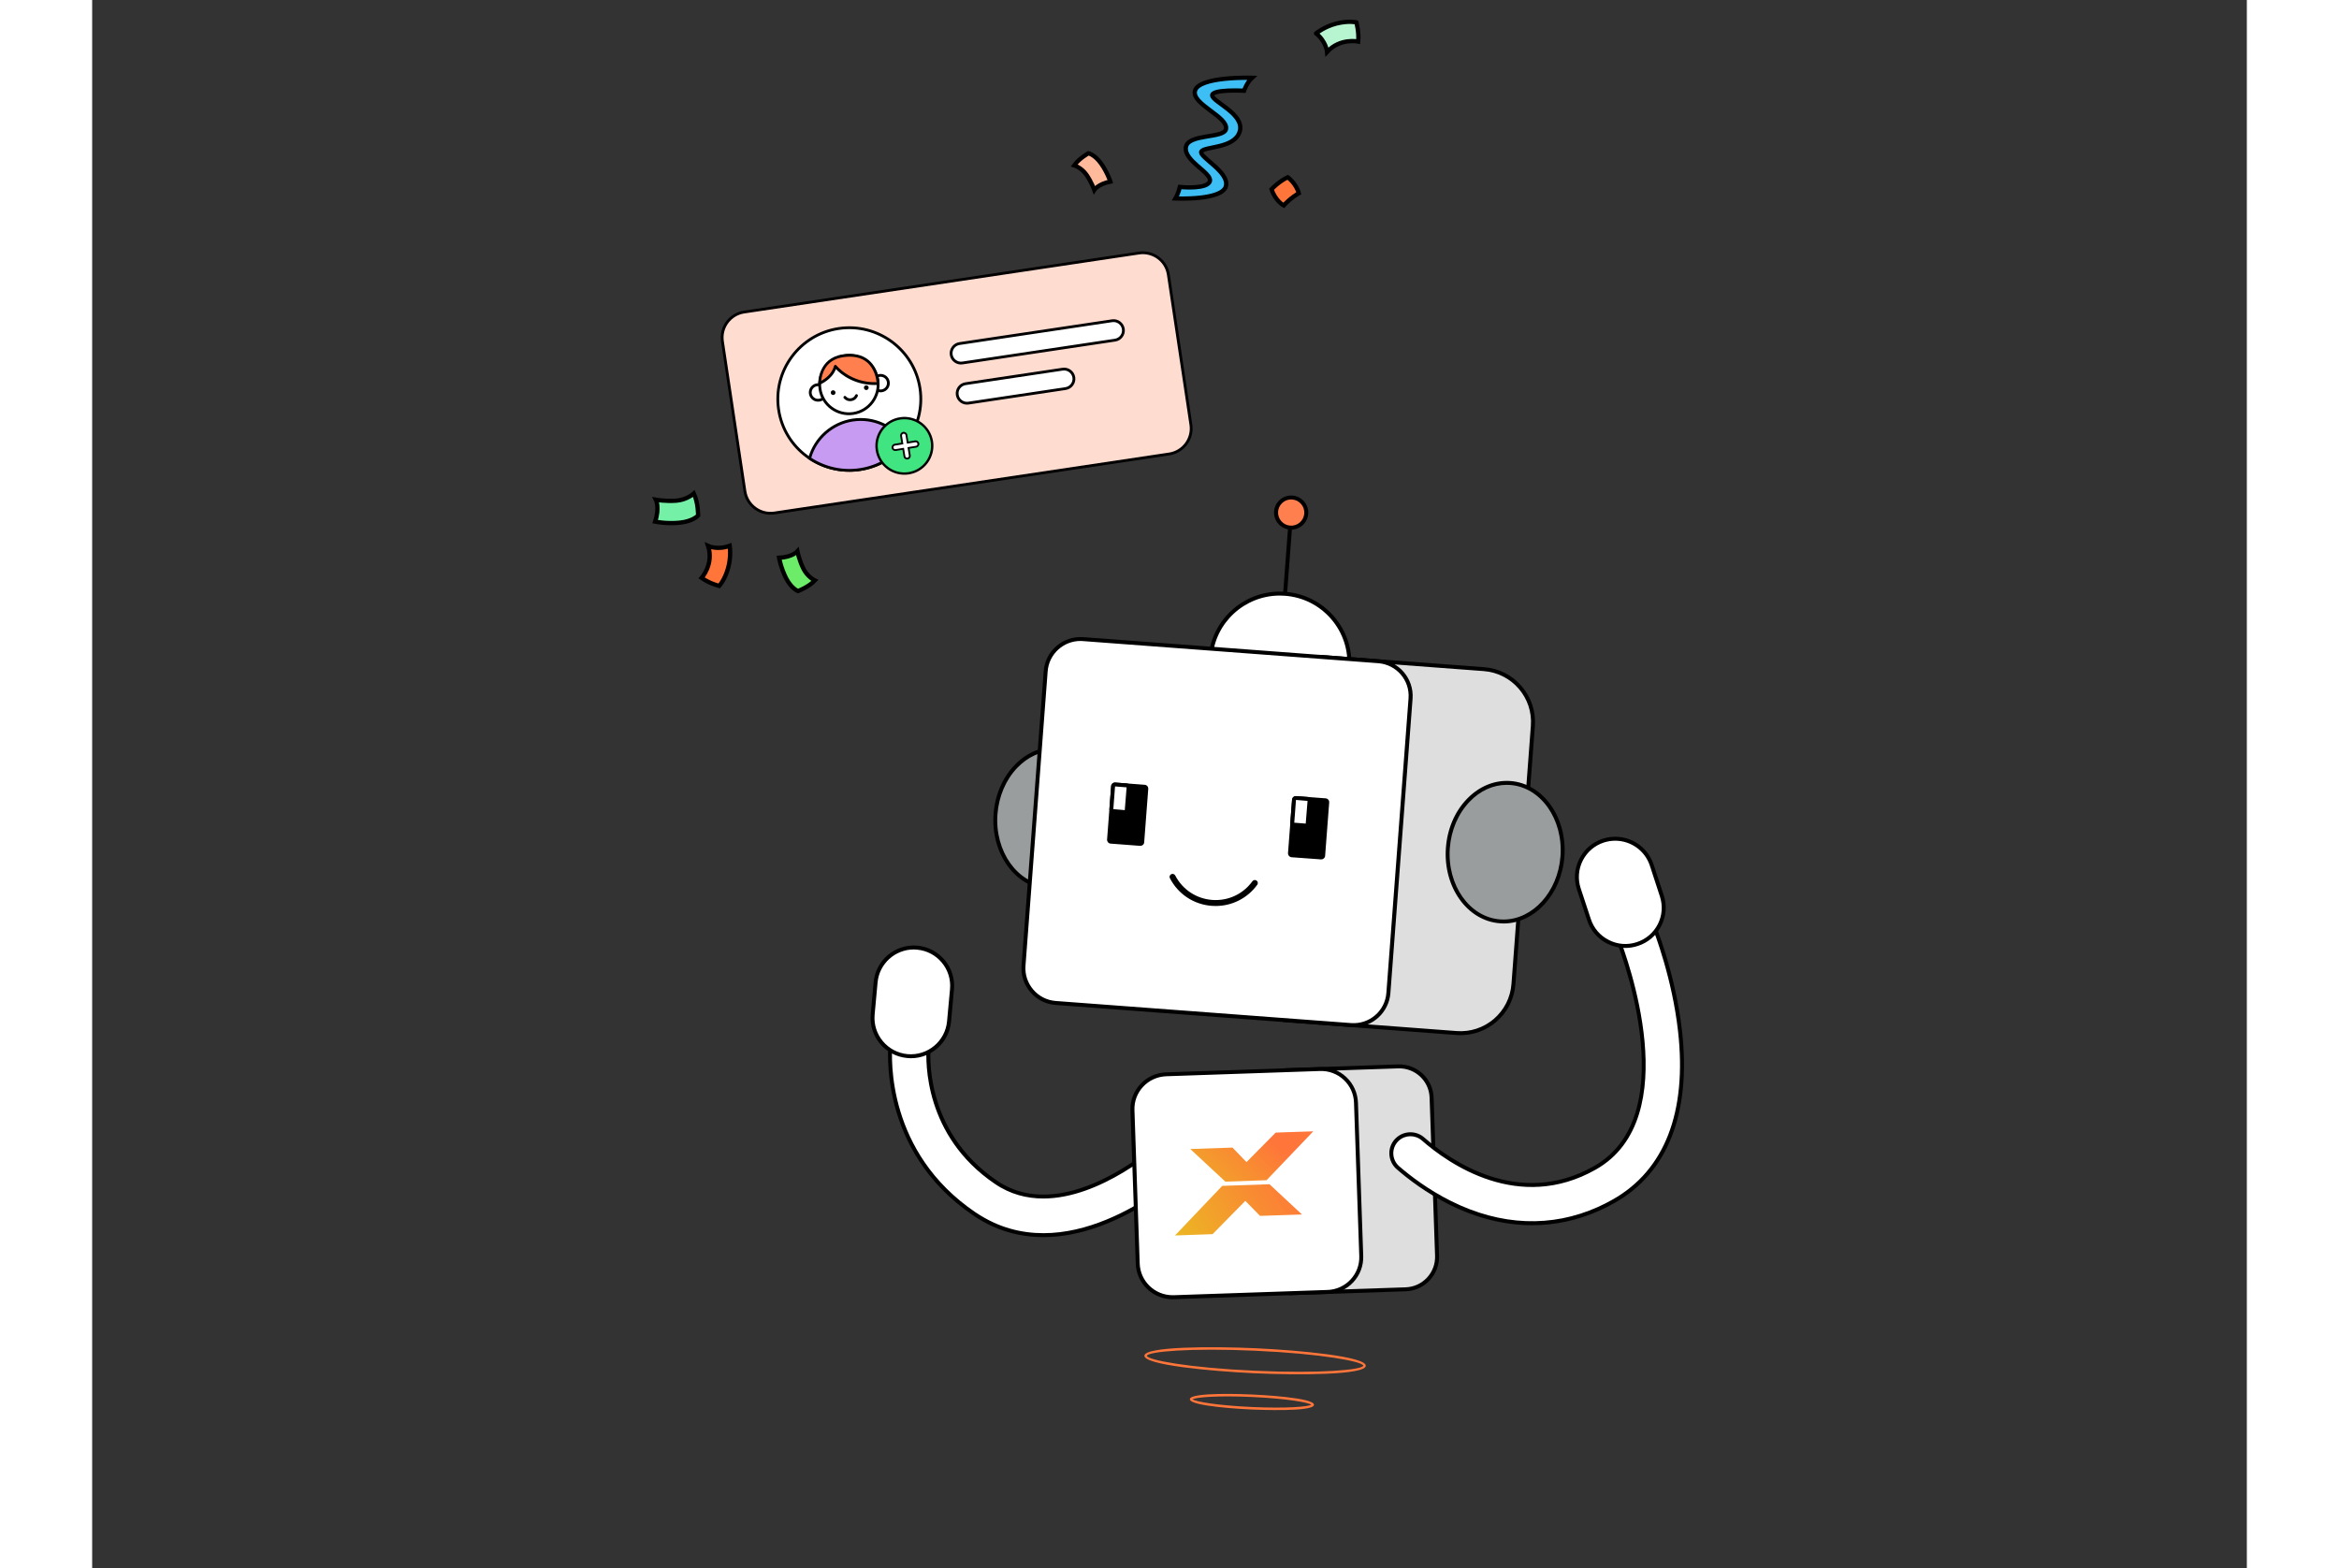<svg xmlns="http://www.w3.org/2000/svg" xmlns:xlink="http://www.w3.org/1999/xlink" width="170" zoomAndPan="magnify" viewBox="0 0 127.92 93.12" height="114" preserveAspectRatio="xMidYMid meet" version="1.2"><rect x="0" y="0" width="127.92" height="93.12" fill="#333333" stroke="none"/><defs><clipPath id="f1eca623c9"><path d="M 65 67 L 73 67 L 73 71 L 65 71 Z M 65 67 "/></clipPath><clipPath id="60010edd61"><path d="M 69.723 70.07 L 72.496 67.168 L 70.266 67.242 L 68.531 68.996 L 67.699 68.133 L 65.195 68.219 L 67.277 70.156 Z M 69.723 70.07 "/></clipPath><linearGradient x1="74.315" gradientTransform="matrix(0.51,0,0,0.508,32.863,0.286)" y1="128.372" x2="64.782" gradientUnits="userSpaceOnUse" y2="138.679" id="c39eeafc93"><stop style="stop-color:#ff753a;stop-opacity:1;" offset="0"/><stop style="stop-color:#ff753a;stop-opacity:1;" offset="0.25"/><stop style="stop-color:#ff753a;stop-opacity:1;" offset="0.281"/><stop style="stop-color:#ff753a;stop-opacity:1;" offset="0.289"/><stop style="stop-color:#ff763a;stop-opacity:1;" offset="0.297"/><stop style="stop-color:#ff7639;stop-opacity:1;" offset="0.305"/><stop style="stop-color:#fe7739;stop-opacity:1;" offset="0.307"/><stop style="stop-color:#fe7739;stop-opacity:1;" offset="0.312"/><stop style="stop-color:#fe7839;stop-opacity:1;" offset="0.32"/><stop style="stop-color:#fe7839;stop-opacity:1;" offset="0.328"/><stop style="stop-color:#fe7939;stop-opacity:1;" offset="0.336"/><stop style="stop-color:#fe7938;stop-opacity:1;" offset="0.344"/><stop style="stop-color:#fe7a38;stop-opacity:1;" offset="0.352"/><stop style="stop-color:#fd7b38;stop-opacity:1;" offset="0.359"/><stop style="stop-color:#fd7b38;stop-opacity:1;" offset="0.367"/><stop style="stop-color:#fd7c38;stop-opacity:1;" offset="0.375"/><stop style="stop-color:#fd7c37;stop-opacity:1;" offset="0.383"/><stop style="stop-color:#fd7d37;stop-opacity:1;" offset="0.391"/><stop style="stop-color:#fc7e37;stop-opacity:1;" offset="0.398"/><stop style="stop-color:#fc7e37;stop-opacity:1;" offset="0.406"/><stop style="stop-color:#fc7f36;stop-opacity:1;" offset="0.414"/><stop style="stop-color:#fc7f36;stop-opacity:1;" offset="0.422"/><stop style="stop-color:#fc8036;stop-opacity:1;" offset="0.43"/><stop style="stop-color:#fc8136;stop-opacity:1;" offset="0.438"/><stop style="stop-color:#fb8136;stop-opacity:1;" offset="0.445"/><stop style="stop-color:#fb8235;stop-opacity:1;" offset="0.453"/><stop style="stop-color:#fb8235;stop-opacity:1;" offset="0.461"/><stop style="stop-color:#fb8335;stop-opacity:1;" offset="0.469"/><stop style="stop-color:#fb8435;stop-opacity:1;" offset="0.477"/><stop style="stop-color:#fb8435;stop-opacity:1;" offset="0.484"/><stop style="stop-color:#fa8534;stop-opacity:1;" offset="0.492"/><stop style="stop-color:#fa8534;stop-opacity:1;" offset="0.5"/><stop style="stop-color:#fa8634;stop-opacity:1;" offset="0.508"/><stop style="stop-color:#fa8734;stop-opacity:1;" offset="0.516"/><stop style="stop-color:#fa8734;stop-opacity:1;" offset="0.523"/><stop style="stop-color:#f98833;stop-opacity:1;" offset="0.531"/><stop style="stop-color:#f98833;stop-opacity:1;" offset="0.539"/><stop style="stop-color:#f98933;stop-opacity:1;" offset="0.547"/><stop style="stop-color:#f98a33;stop-opacity:1;" offset="0.555"/><stop style="stop-color:#f98a32;stop-opacity:1;" offset="0.562"/><stop style="stop-color:#f98b32;stop-opacity:1;" offset="0.57"/><stop style="stop-color:#f88b32;stop-opacity:1;" offset="0.578"/><stop style="stop-color:#f88c32;stop-opacity:1;" offset="0.586"/><stop style="stop-color:#f88d32;stop-opacity:1;" offset="0.594"/><stop style="stop-color:#f88d31;stop-opacity:1;" offset="0.602"/><stop style="stop-color:#f88e31;stop-opacity:1;" offset="0.609"/><stop style="stop-color:#f88e31;stop-opacity:1;" offset="0.617"/><stop style="stop-color:#f78f31;stop-opacity:1;" offset="0.625"/><stop style="stop-color:#f79031;stop-opacity:1;" offset="0.633"/><stop style="stop-color:#f79030;stop-opacity:1;" offset="0.641"/><stop style="stop-color:#f79130;stop-opacity:1;" offset="0.648"/><stop style="stop-color:#f79130;stop-opacity:1;" offset="0.656"/><stop style="stop-color:#f69230;stop-opacity:1;" offset="0.664"/><stop style="stop-color:#f6922f;stop-opacity:1;" offset="0.672"/><stop style="stop-color:#f6932f;stop-opacity:1;" offset="0.68"/><stop style="stop-color:#f6942f;stop-opacity:1;" offset="0.688"/><stop style="stop-color:#f6942f;stop-opacity:1;" offset="0.693"/><stop style="stop-color:#f6952f;stop-opacity:1;" offset="0.695"/><stop style="stop-color:#f6952f;stop-opacity:1;" offset="0.703"/><stop style="stop-color:#f5952e;stop-opacity:1;" offset="0.711"/><stop style="stop-color:#f5962e;stop-opacity:1;" offset="0.719"/><stop style="stop-color:#f5972e;stop-opacity:1;" offset="0.727"/><stop style="stop-color:#f5972e;stop-opacity:1;" offset="0.734"/><stop style="stop-color:#f5982e;stop-opacity:1;" offset="0.742"/><stop style="stop-color:#f5982d;stop-opacity:1;" offset="0.75"/><stop style="stop-color:#f4992d;stop-opacity:1;" offset="0.758"/><stop style="stop-color:#f49a2d;stop-opacity:1;" offset="0.766"/><stop style="stop-color:#f49a2d;stop-opacity:1;" offset="0.773"/><stop style="stop-color:#f49b2d;stop-opacity:1;" offset="0.781"/><stop style="stop-color:#f49b2c;stop-opacity:1;" offset="0.789"/><stop style="stop-color:#f39c2c;stop-opacity:1;" offset="0.797"/><stop style="stop-color:#f39d2c;stop-opacity:1;" offset="0.805"/><stop style="stop-color:#f39d2c;stop-opacity:1;" offset="0.812"/><stop style="stop-color:#f39e2b;stop-opacity:1;" offset="0.82"/><stop style="stop-color:#f39e2b;stop-opacity:1;" offset="0.828"/><stop style="stop-color:#f39f2b;stop-opacity:1;" offset="0.836"/><stop style="stop-color:#f2a02b;stop-opacity:1;" offset="0.844"/><stop style="stop-color:#f2a02b;stop-opacity:1;" offset="0.852"/><stop style="stop-color:#f2a12a;stop-opacity:1;" offset="0.859"/><stop style="stop-color:#f2a12a;stop-opacity:1;" offset="0.867"/><stop style="stop-color:#f2a22a;stop-opacity:1;" offset="0.875"/><stop style="stop-color:#f2a32a;stop-opacity:1;" offset="0.883"/><stop style="stop-color:#f1a32a;stop-opacity:1;" offset="0.891"/><stop style="stop-color:#f1a429;stop-opacity:1;" offset="0.898"/><stop style="stop-color:#f1a429;stop-opacity:1;" offset="0.906"/><stop style="stop-color:#f1a529;stop-opacity:1;" offset="0.914"/><stop style="stop-color:#f1a629;stop-opacity:1;" offset="0.922"/><stop style="stop-color:#f0a629;stop-opacity:1;" offset="0.93"/><stop style="stop-color:#f0a728;stop-opacity:1;" offset="0.938"/><stop style="stop-color:#f0a728;stop-opacity:1;" offset="0.945"/><stop style="stop-color:#f0a828;stop-opacity:1;" offset="0.953"/><stop style="stop-color:#f0a928;stop-opacity:1;" offset="0.961"/><stop style="stop-color:#f0a927;stop-opacity:1;" offset="0.969"/><stop style="stop-color:#efaa27;stop-opacity:1;" offset="0.977"/><stop style="stop-color:#efaa27;stop-opacity:1;" offset="0.984"/><stop style="stop-color:#efab27;stop-opacity:1;" offset="0.992"/><stop style="stop-color:#efac27;stop-opacity:1;" offset="1"/></linearGradient><clipPath id="f5508a5af7"><path d="M 64 70 L 72 70 L 72 74 L 64 74 Z M 64 70 "/></clipPath><clipPath id="320e16dd85"><path d="M 67.09 70.406 L 64.285 73.352 L 66.516 73.273 L 68.461 71.297 L 69.336 72.188 L 71.824 72.105 L 69.895 70.309 Z M 67.09 70.406 "/></clipPath><linearGradient x1="75.87" gradientTransform="matrix(0.51,0,0,0.508,32.863,0.286)" y1="136.843" x2="62.637" gradientUnits="userSpaceOnUse" y2="145.267" id="b55ac1461e"><stop style="stop-color:#ff753a;stop-opacity:1;" offset="0"/><stop style="stop-color:#ff753a;stop-opacity:1;" offset="0.016"/><stop style="stop-color:#ff763a;stop-opacity:1;" offset="0.023"/><stop style="stop-color:#ff7639;stop-opacity:1;" offset="0.031"/><stop style="stop-color:#ff7739;stop-opacity:1;" offset="0.039"/><stop style="stop-color:#fe7739;stop-opacity:1;" offset="0.047"/><stop style="stop-color:#fe7839;stop-opacity:1;" offset="0.055"/><stop style="stop-color:#fe7839;stop-opacity:1;" offset="0.062"/><stop style="stop-color:#fe7939;stop-opacity:1;" offset="0.07"/><stop style="stop-color:#fe7938;stop-opacity:1;" offset="0.078"/><stop style="stop-color:#fe7a38;stop-opacity:1;" offset="0.086"/><stop style="stop-color:#fd7a38;stop-opacity:1;" offset="0.094"/><stop style="stop-color:#fd7b38;stop-opacity:1;" offset="0.102"/><stop style="stop-color:#fd7b38;stop-opacity:1;" offset="0.109"/><stop style="stop-color:#fd7c37;stop-opacity:1;" offset="0.117"/><stop style="stop-color:#fd7c37;stop-opacity:1;" offset="0.125"/><stop style="stop-color:#fd7d37;stop-opacity:1;" offset="0.133"/><stop style="stop-color:#fd7d37;stop-opacity:1;" offset="0.141"/><stop style="stop-color:#fc7e37;stop-opacity:1;" offset="0.148"/><stop style="stop-color:#fc7e37;stop-opacity:1;" offset="0.156"/><stop style="stop-color:#fc7f36;stop-opacity:1;" offset="0.164"/><stop style="stop-color:#fc8036;stop-opacity:1;" offset="0.172"/><stop style="stop-color:#fc8036;stop-opacity:1;" offset="0.18"/><stop style="stop-color:#fc8136;stop-opacity:1;" offset="0.188"/><stop style="stop-color:#fb8136;stop-opacity:1;" offset="0.195"/><stop style="stop-color:#fb8235;stop-opacity:1;" offset="0.203"/><stop style="stop-color:#fb8235;stop-opacity:1;" offset="0.205"/><stop style="stop-color:#fb8235;stop-opacity:1;" offset="0.211"/><stop style="stop-color:#fb8335;stop-opacity:1;" offset="0.219"/><stop style="stop-color:#fb8335;stop-opacity:1;" offset="0.227"/><stop style="stop-color:#fb8435;stop-opacity:1;" offset="0.234"/><stop style="stop-color:#fb8435;stop-opacity:1;" offset="0.242"/><stop style="stop-color:#fa8534;stop-opacity:1;" offset="0.25"/><stop style="stop-color:#fa8534;stop-opacity:1;" offset="0.258"/><stop style="stop-color:#fa8634;stop-opacity:1;" offset="0.266"/><stop style="stop-color:#fa8634;stop-opacity:1;" offset="0.273"/><stop style="stop-color:#fa8734;stop-opacity:1;" offset="0.281"/><stop style="stop-color:#fa8733;stop-opacity:1;" offset="0.289"/><stop style="stop-color:#f98833;stop-opacity:1;" offset="0.297"/><stop style="stop-color:#f98833;stop-opacity:1;" offset="0.305"/><stop style="stop-color:#f98933;stop-opacity:1;" offset="0.312"/><stop style="stop-color:#f98933;stop-opacity:1;" offset="0.32"/><stop style="stop-color:#f98a33;stop-opacity:1;" offset="0.328"/><stop style="stop-color:#f98a32;stop-opacity:1;" offset="0.336"/><stop style="stop-color:#f98b32;stop-opacity:1;" offset="0.344"/><stop style="stop-color:#f88b32;stop-opacity:1;" offset="0.352"/><stop style="stop-color:#f88c32;stop-opacity:1;" offset="0.359"/><stop style="stop-color:#f88c32;stop-opacity:1;" offset="0.367"/><stop style="stop-color:#f88d31;stop-opacity:1;" offset="0.375"/><stop style="stop-color:#f88e31;stop-opacity:1;" offset="0.383"/><stop style="stop-color:#f88e31;stop-opacity:1;" offset="0.391"/><stop style="stop-color:#f78f31;stop-opacity:1;" offset="0.398"/><stop style="stop-color:#f78f31;stop-opacity:1;" offset="0.406"/><stop style="stop-color:#f79031;stop-opacity:1;" offset="0.414"/><stop style="stop-color:#f79030;stop-opacity:1;" offset="0.422"/><stop style="stop-color:#f79130;stop-opacity:1;" offset="0.43"/><stop style="stop-color:#f79130;stop-opacity:1;" offset="0.438"/><stop style="stop-color:#f79230;stop-opacity:1;" offset="0.445"/><stop style="stop-color:#f69230;stop-opacity:1;" offset="0.453"/><stop style="stop-color:#f6932f;stop-opacity:1;" offset="0.461"/><stop style="stop-color:#f6932f;stop-opacity:1;" offset="0.469"/><stop style="stop-color:#f6942f;stop-opacity:1;" offset="0.477"/><stop style="stop-color:#f6942f;stop-opacity:1;" offset="0.484"/><stop style="stop-color:#f6952f;stop-opacity:1;" offset="0.492"/><stop style="stop-color:#f5952f;stop-opacity:1;" offset="0.5"/><stop style="stop-color:#f5962e;stop-opacity:1;" offset="0.508"/><stop style="stop-color:#f5962e;stop-opacity:1;" offset="0.516"/><stop style="stop-color:#f5972e;stop-opacity:1;" offset="0.523"/><stop style="stop-color:#f5972e;stop-opacity:1;" offset="0.531"/><stop style="stop-color:#f5982e;stop-opacity:1;" offset="0.539"/><stop style="stop-color:#f5982d;stop-opacity:1;" offset="0.547"/><stop style="stop-color:#f4992d;stop-opacity:1;" offset="0.555"/><stop style="stop-color:#f4992d;stop-opacity:1;" offset="0.562"/><stop style="stop-color:#f49a2d;stop-opacity:1;" offset="0.57"/><stop style="stop-color:#f49b2d;stop-opacity:1;" offset="0.578"/><stop style="stop-color:#f49b2c;stop-opacity:1;" offset="0.586"/><stop style="stop-color:#f49c2c;stop-opacity:1;" offset="0.594"/><stop style="stop-color:#f39c2c;stop-opacity:1;" offset="0.602"/><stop style="stop-color:#f39d2c;stop-opacity:1;" offset="0.609"/><stop style="stop-color:#f39d2c;stop-opacity:1;" offset="0.617"/><stop style="stop-color:#f39e2c;stop-opacity:1;" offset="0.625"/><stop style="stop-color:#f39e2b;stop-opacity:1;" offset="0.633"/><stop style="stop-color:#f39f2b;stop-opacity:1;" offset="0.641"/><stop style="stop-color:#f39f2b;stop-opacity:1;" offset="0.648"/><stop style="stop-color:#f2a02b;stop-opacity:1;" offset="0.656"/><stop style="stop-color:#f2a02b;stop-opacity:1;" offset="0.664"/><stop style="stop-color:#f2a12a;stop-opacity:1;" offset="0.672"/><stop style="stop-color:#f2a12a;stop-opacity:1;" offset="0.68"/><stop style="stop-color:#f2a22a;stop-opacity:1;" offset="0.688"/><stop style="stop-color:#f2a22a;stop-opacity:1;" offset="0.695"/><stop style="stop-color:#f1a32a;stop-opacity:1;" offset="0.703"/><stop style="stop-color:#f1a32a;stop-opacity:1;" offset="0.711"/><stop style="stop-color:#f1a429;stop-opacity:1;" offset="0.719"/><stop style="stop-color:#f1a429;stop-opacity:1;" offset="0.727"/><stop style="stop-color:#f1a529;stop-opacity:1;" offset="0.734"/><stop style="stop-color:#f1a529;stop-opacity:1;" offset="0.742"/><stop style="stop-color:#f1a629;stop-opacity:1;" offset="0.75"/><stop style="stop-color:#f0a628;stop-opacity:1;" offset="0.758"/><stop style="stop-color:#f0a728;stop-opacity:1;" offset="0.766"/><stop style="stop-color:#f0a828;stop-opacity:1;" offset="0.773"/><stop style="stop-color:#f0a828;stop-opacity:1;" offset="0.781"/><stop style="stop-color:#f0a928;stop-opacity:1;" offset="0.789"/><stop style="stop-color:#f0a928;stop-opacity:1;" offset="0.795"/><stop style="stop-color:#f0a927;stop-opacity:1;" offset="0.797"/><stop style="stop-color:#efaa27;stop-opacity:1;" offset="0.805"/><stop style="stop-color:#efaa27;stop-opacity:1;" offset="0.812"/><stop style="stop-color:#efab27;stop-opacity:1;" offset="0.82"/><stop style="stop-color:#efab27;stop-opacity:1;" offset="0.828"/><stop style="stop-color:#efac27;stop-opacity:1;" offset="0.836"/><stop style="stop-color:#efac26;stop-opacity:1;" offset="0.844"/><stop style="stop-color:#efad26;stop-opacity:1;" offset="0.852"/><stop style="stop-color:#eead26;stop-opacity:1;" offset="0.859"/><stop style="stop-color:#eeae26;stop-opacity:1;" offset="0.867"/><stop style="stop-color:#eeae26;stop-opacity:1;" offset="0.875"/><stop style="stop-color:#eeaf26;stop-opacity:1;" offset="0.883"/><stop style="stop-color:#eeaf25;stop-opacity:1;" offset="0.891"/><stop style="stop-color:#eeb025;stop-opacity:1;" offset="0.898"/><stop style="stop-color:#eeb025;stop-opacity:1;" offset="0.906"/><stop style="stop-color:#edb125;stop-opacity:1;" offset="0.914"/><stop style="stop-color:#edb125;stop-opacity:1;" offset="0.922"/><stop style="stop-color:#edb224;stop-opacity:1;" offset="0.93"/><stop style="stop-color:#edb224;stop-opacity:1;" offset="0.938"/><stop style="stop-color:#edb324;stop-opacity:1;" offset="0.945"/><stop style="stop-color:#edb324;stop-opacity:1;" offset="0.953"/><stop style="stop-color:#ecb424;stop-opacity:1;" offset="0.961"/><stop style="stop-color:#ecb424;stop-opacity:1;" offset="0.969"/><stop style="stop-color:#ecb523;stop-opacity:1;" offset="0.977"/><stop style="stop-color:#ecb623;stop-opacity:1;" offset="0.984"/><stop style="stop-color:#ecb623;stop-opacity:1;" offset="0.992"/><stop style="stop-color:#ecb723;stop-opacity:1;" offset="1"/></linearGradient><clipPath id="91a0186905"><path d="M 77 54 L 94.531 54 L 94.531 73 L 77 73 Z M 77 54 "/></clipPath><clipPath id="f4f74bef2f"><path d="M 71 0.246 L 77 0.246 L 77 5 L 71 5 Z M 71 0.246 "/></clipPath><clipPath id="b8b9799576"><path d="M 32.863 27 L 38 27 L 38 33 L 32.863 33 Z M 32.863 27 "/></clipPath></defs><g id="090ef99dfb"><path style=" stroke:none;fill-rule:nonzero;fill:#999d9e;fill-opacity:1;" d="M 56.723 52.684 C 54.844 52.543 53.461 50.59 53.629 48.32 C 53.801 46.055 55.461 44.328 57.34 44.469 C 59.219 44.613 60.605 46.562 60.434 48.832 C 60.262 51.102 58.602 52.824 56.723 52.684 Z M 56.723 52.684 "/><path style=" stroke:none;fill-rule:nonzero;fill:#000000;fill-opacity:1;" d="M 56.938 52.816 C 58.785 52.816 60.383 51.086 60.551 48.848 C 60.727 46.52 59.293 44.504 57.352 44.359 C 56.406 44.289 55.488 44.664 54.762 45.418 C 54.043 46.164 53.598 47.195 53.516 48.32 C 53.34 50.648 54.773 52.66 56.715 52.805 C 56.789 52.812 56.863 52.816 56.938 52.816 Z M 57.125 44.586 C 57.195 44.586 57.266 44.59 57.332 44.594 C 59.145 44.73 60.48 46.629 60.316 48.828 C 60.152 51.027 58.547 52.707 56.73 52.574 C 54.922 52.438 53.582 50.535 53.746 48.34 C 53.828 47.27 54.25 46.289 54.93 45.582 C 55.555 44.934 56.324 44.586 57.125 44.586 Z M 57.125 44.586 "/><path style=" stroke:none;fill-rule:nonzero;fill:#ffffff;fill-opacity:1;" d="M 70.512 43.477 C 68.23 43.477 66.379 41.633 66.379 39.359 C 66.379 37.086 68.23 35.242 70.512 35.242 C 72.793 35.242 74.641 37.086 74.641 39.359 C 74.641 41.633 72.793 43.477 70.512 43.477 Z M 70.512 43.477 "/><path style=" stroke:none;fill-rule:nonzero;fill:#000000;fill-opacity:1;" d="M 70.516 43.594 C 71.531 43.594 72.504 43.238 73.281 42.57 C 74.141 41.832 74.66 40.805 74.746 39.676 C 74.832 38.547 74.469 37.453 73.73 36.598 C 72.992 35.742 71.961 35.223 70.828 35.137 C 68.496 34.961 66.453 36.715 66.277 39.043 C 66.191 40.172 66.555 41.266 67.293 42.121 C 68.031 42.98 69.062 43.5 70.191 43.582 C 70.301 43.59 70.41 43.594 70.52 43.594 Z M 70.508 35.359 C 70.609 35.359 70.711 35.363 70.812 35.371 C 71.879 35.449 72.852 35.941 73.551 36.75 C 74.25 37.559 74.59 38.594 74.512 39.66 C 74.43 40.723 73.941 41.695 73.129 42.391 C 72.316 43.09 71.277 43.43 70.211 43.348 C 69.145 43.27 68.168 42.777 67.469 41.969 C 66.77 41.16 66.43 40.125 66.512 39.059 C 66.668 36.961 68.43 35.359 70.508 35.359 Z M 70.508 35.359 "/><path style=" stroke:none;fill-rule:nonzero;fill:#dedede;fill-opacity:1;" d="M 70.707 60.559 L 80.996 61.328 C 82.734 61.461 84.246 60.16 84.379 58.43 L 85.531 43.098 C 85.664 41.367 84.359 39.859 82.625 39.727 L 72.809 38.992 "/><path style=" stroke:none;fill-rule:nonzero;fill:#000000;fill-opacity:1;" d="M 81.238 61.457 C 82.02 61.457 82.77 61.184 83.367 60.668 C 84.031 60.102 84.43 59.309 84.496 58.441 L 85.652 43.109 C 85.715 42.238 85.438 41.398 84.867 40.738 C 84.301 40.074 83.508 39.676 82.637 39.613 L 72.816 38.875 L 72.801 39.109 L 82.617 39.844 C 84.285 39.969 85.543 41.426 85.414 43.09 L 84.262 58.422 C 84.199 59.23 83.828 59.961 83.215 60.492 C 82.598 61.02 81.812 61.277 81.008 61.215 L 70.715 60.441 L 70.699 60.676 L 80.992 61.449 C 81.074 61.453 81.156 61.457 81.242 61.457 Z M 81.238 61.457 "/><path style=" stroke:none;fill-rule:nonzero;fill:#ffffff;fill-opacity:1;" d="M 58.832 37.938 L 76.363 39.254 C 77.504 39.34 78.359 40.332 78.273 41.469 L 76.953 58.953 C 76.867 60.09 75.875 60.941 74.734 60.855 L 57.203 59.539 C 56.062 59.457 55.207 58.465 55.293 57.328 L 56.609 39.844 C 56.695 38.707 57.691 37.855 58.832 37.938 Z M 58.832 37.938 "/><path style=" stroke:none;fill-rule:nonzero;fill:#000000;fill-opacity:1;" d="M 74.895 60.984 C 76.027 60.984 76.988 60.109 77.074 58.965 L 78.391 41.48 C 78.48 40.281 77.574 39.23 76.371 39.141 L 58.84 37.828 C 57.637 37.738 56.582 38.641 56.492 39.84 L 55.176 57.324 C 55.133 57.906 55.316 58.469 55.699 58.91 C 56.078 59.355 56.613 59.621 57.195 59.664 L 74.727 60.977 C 74.781 60.98 74.84 60.984 74.891 60.984 Z M 58.672 38.055 C 58.723 38.055 58.77 38.059 58.82 38.062 L 76.355 39.375 C 77.43 39.457 78.234 40.391 78.152 41.461 L 76.836 58.945 C 76.758 60.02 75.82 60.82 74.746 60.742 L 57.211 59.43 C 56.691 59.391 56.219 59.152 55.879 58.758 C 55.539 58.363 55.371 57.859 55.41 57.344 L 56.727 39.855 C 56.805 38.836 57.664 38.055 58.672 38.055 Z M 58.672 38.055 "/><path style=" stroke:none;fill-rule:nonzero;fill:#999d9e;fill-opacity:1;" d="M 83.574 54.695 C 81.695 54.555 80.312 52.602 80.484 50.336 C 80.652 48.066 82.316 46.344 84.195 46.484 C 86.074 46.625 87.457 48.578 87.285 50.844 C 87.117 53.113 85.453 54.836 83.574 54.695 Z M 83.574 54.695 "/><path style=" stroke:none;fill-rule:nonzero;fill:#000000;fill-opacity:1;" d="M 83.793 54.828 C 85.641 54.828 87.238 53.098 87.406 50.859 C 87.582 48.531 86.148 46.516 84.207 46.371 C 83.262 46.301 82.344 46.676 81.617 47.43 C 80.895 48.176 80.453 49.207 80.371 50.332 C 80.195 52.66 81.629 54.672 83.57 54.816 C 83.645 54.824 83.719 54.828 83.793 54.828 Z M 83.98 46.598 C 84.051 46.598 84.117 46.602 84.188 46.605 C 86 46.742 87.336 48.641 87.172 50.84 C 87.012 52.957 85.516 54.59 83.793 54.594 C 83.723 54.594 83.656 54.59 83.586 54.586 C 81.777 54.449 80.438 52.551 80.602 50.348 C 80.684 49.281 81.105 48.301 81.785 47.594 C 82.406 46.945 83.18 46.598 83.98 46.598 Z M 83.98 46.598 "/><path style=" stroke:none;fill-rule:nonzero;fill:#000000;fill-opacity:1;" d="M 71.004 31.266 L 71.238 31.281 L 70.938 35.266 L 70.703 35.25 Z M 71.004 31.266 "/><path style=" stroke:none;fill-rule:nonzero;fill:#ff804e;fill-opacity:1;" d="M 71.184 31.328 C 70.688 31.328 70.285 30.926 70.285 30.434 C 70.285 29.938 70.688 29.539 71.184 29.539 C 71.676 29.539 72.078 29.938 72.078 30.434 C 72.078 30.926 71.676 31.328 71.184 31.328 Z M 71.184 31.328 "/><path style=" stroke:none;fill-rule:nonzero;fill:#000000;fill-opacity:1;" d="M 71.184 31.445 C 71.711 31.445 72.156 31.039 72.195 30.508 C 72.238 29.949 71.816 29.465 71.258 29.422 C 70.703 29.379 70.211 29.801 70.168 30.355 C 70.129 30.914 70.547 31.398 71.105 31.441 C 71.133 31.445 71.156 31.445 71.184 31.445 Z M 71.184 29.652 C 71.203 29.652 71.223 29.652 71.242 29.656 C 71.672 29.688 71.992 30.062 71.961 30.488 C 71.93 30.918 71.555 31.242 71.125 31.207 C 70.918 31.191 70.727 31.098 70.594 30.938 C 70.457 30.781 70.391 30.582 70.406 30.375 C 70.438 29.965 70.781 29.652 71.184 29.652 Z M 71.184 29.652 "/><path style=" stroke:none;fill-rule:nonzero;fill:#000000;fill-opacity:1;" d="M 71.469 47.379 L 73.219 47.508 C 73.277 47.512 73.324 47.566 73.32 47.629 L 73.082 50.801 C 73.078 50.859 73.023 50.906 72.961 50.902 L 71.215 50.77 C 71.152 50.766 71.109 50.711 71.113 50.652 L 71.352 47.48 C 71.355 47.418 71.41 47.375 71.469 47.379 Z M 71.469 47.379 "/><path style=" stroke:none;fill-rule:nonzero;fill:#000000;fill-opacity:1;" d="M 72.973 51.023 C 73.09 51.023 73.191 50.934 73.199 50.812 L 73.441 47.641 C 73.449 47.516 73.355 47.406 73.23 47.398 L 71.48 47.266 C 71.355 47.258 71.246 47.352 71.238 47.477 L 70.996 50.648 C 70.988 50.773 71.082 50.883 71.207 50.895 L 72.957 51.023 C 72.957 51.023 72.969 51.023 72.973 51.023 Z M 71.469 47.496 L 73.211 47.633 L 72.965 50.797 L 71.23 50.66 Z M 71.469 47.496 "/><path style=" stroke:none;fill-rule:nonzero;fill:#ffffff;fill-opacity:1;" d="M 71.469 47.379 L 72.164 47.43 C 72.227 47.434 72.27 47.488 72.266 47.547 L 72.164 48.906 C 72.16 48.965 72.105 49.012 72.047 49.008 L 71.352 48.953 C 71.289 48.949 71.246 48.898 71.25 48.836 L 71.352 47.48 C 71.355 47.418 71.41 47.375 71.469 47.379 Z M 71.469 47.379 "/><path style=" stroke:none;fill-rule:nonzero;fill:#000000;fill-opacity:1;" d="M 72.055 49.129 C 72.109 49.129 72.16 49.109 72.203 49.074 C 72.25 49.035 72.277 48.98 72.281 48.918 L 72.383 47.562 C 72.391 47.5 72.371 47.441 72.332 47.395 C 72.293 47.352 72.234 47.324 72.172 47.316 L 71.48 47.266 C 71.352 47.258 71.246 47.352 71.234 47.477 L 71.133 48.832 C 71.125 48.957 71.219 49.066 71.344 49.078 L 72.035 49.129 C 72.035 49.129 72.047 49.129 72.055 49.129 Z M 71.469 47.492 L 72.156 47.551 L 72.047 48.898 L 71.367 48.844 Z M 71.469 47.492 "/><path style=" stroke:none;fill-rule:nonzero;fill:#000000;fill-opacity:1;" d="M 60.727 46.574 L 62.477 46.703 C 62.539 46.707 62.582 46.762 62.578 46.824 L 62.34 49.996 C 62.336 50.055 62.281 50.102 62.219 50.098 L 60.473 49.965 C 60.41 49.961 60.367 49.91 60.371 49.848 L 60.609 46.676 C 60.613 46.613 60.668 46.57 60.727 46.574 Z M 60.727 46.574 "/><path style=" stroke:none;fill-rule:nonzero;fill:#000000;fill-opacity:1;" d="M 62.23 50.219 C 62.285 50.219 62.34 50.199 62.379 50.164 C 62.426 50.125 62.453 50.07 62.457 50.008 L 62.699 46.836 C 62.707 46.711 62.613 46.602 62.488 46.594 L 60.738 46.461 C 60.613 46.453 60.504 46.547 60.496 46.672 L 60.254 49.844 C 60.25 49.902 60.27 49.961 60.309 50.008 C 60.348 50.055 60.406 50.082 60.465 50.086 L 62.215 50.219 C 62.215 50.219 62.227 50.219 62.23 50.219 Z M 60.73 46.691 L 62.469 46.828 L 62.223 49.988 L 60.488 49.852 L 60.727 46.688 Z M 60.73 46.691 "/><path style=" stroke:none;fill-rule:nonzero;fill:#ffffff;fill-opacity:1;" d="M 60.73 46.574 L 61.422 46.625 C 61.484 46.629 61.531 46.684 61.527 46.746 L 61.422 48.102 C 61.418 48.16 61.367 48.207 61.305 48.203 L 60.609 48.152 C 60.551 48.145 60.504 48.094 60.508 48.031 L 60.609 46.676 C 60.617 46.613 60.668 46.57 60.73 46.574 Z M 60.73 46.574 "/><path style=" stroke:none;fill-rule:nonzero;fill:#000000;fill-opacity:1;" d="M 61.312 48.324 C 61.434 48.324 61.531 48.234 61.543 48.113 L 61.645 46.758 C 61.648 46.695 61.629 46.637 61.59 46.594 C 61.551 46.547 61.496 46.52 61.434 46.512 L 60.738 46.461 C 60.613 46.453 60.504 46.547 60.496 46.672 L 60.391 48.027 C 60.387 48.09 60.406 48.148 60.445 48.195 C 60.484 48.238 60.543 48.266 60.602 48.273 L 61.297 48.324 C 61.297 48.324 61.309 48.324 61.312 48.324 Z M 60.727 46.691 L 61.414 46.746 L 61.305 48.098 L 60.625 48.039 Z M 60.727 46.691 "/><path style=" stroke:none;fill-rule:nonzero;fill:#000000;fill-opacity:1;" d="M 66.703 53.789 C 67.68 53.789 68.59 53.328 69.172 52.527 C 69.227 52.449 69.207 52.336 69.129 52.281 C 69.051 52.223 68.941 52.242 68.883 52.32 C 68.328 53.086 67.438 53.5 66.496 53.43 C 65.555 53.359 64.734 52.816 64.301 51.98 C 64.254 51.891 64.148 51.859 64.062 51.902 C 63.973 51.949 63.938 52.055 63.984 52.141 C 64.473 53.086 65.402 53.703 66.469 53.781 C 66.547 53.789 66.625 53.789 66.703 53.789 Z M 66.703 53.789 "/><path style=" stroke:none;fill-rule:nonzero;fill:#dedede;fill-opacity:1;" d="M 70.863 63.539 L 77.531 63.312 C 78.594 63.273 79.488 64.105 79.523 65.168 L 79.848 74.559 C 79.883 75.621 79.051 76.512 77.988 76.547 L 71.027 76.785 "/><path style=" stroke:none;fill-rule:nonzero;fill:#000000;fill-opacity:1;" d="M 71.031 76.898 L 77.988 76.664 C 78.535 76.645 79.039 76.414 79.414 76.016 C 79.785 75.617 79.98 75.102 79.961 74.555 L 79.641 65.164 C 79.602 64.039 78.656 63.156 77.527 63.195 L 70.855 63.422 L 70.863 63.656 L 77.535 63.43 C 78.531 63.395 79.371 64.176 79.402 65.172 L 79.727 74.562 C 79.742 75.047 79.57 75.504 79.242 75.855 C 78.91 76.211 78.465 76.41 77.98 76.43 L 71.023 76.664 Z M 71.031 76.898 "/><path style=" stroke:none;fill-rule:nonzero;fill:#ffffff;fill-opacity:1;" d="M 53.48 72.691 C 59.051 75.23 65.141 69.414 65.414 69.148 L 63.824 67.52 C 63.766 67.578 57.957 73.117 53.652 70.188 C 49.172 67.145 49.645 62.312 49.668 62.109 L 47.406 61.852 C 47.375 62.109 46.727 68.227 52.367 72.066 C 52.734 72.312 53.105 72.523 53.48 72.691 Z M 53.48 72.691 "/><path style=" stroke:none;fill-rule:nonzero;fill:#000000;fill-opacity:1;" d="M 56.473 73.449 C 61.094 73.449 65.281 69.438 65.496 69.23 L 65.578 69.148 L 63.828 67.355 L 63.742 67.438 C 63.684 67.492 57.938 72.961 53.719 70.094 C 49.297 67.086 49.762 62.324 49.785 62.125 L 49.797 62.008 L 47.301 61.719 L 47.285 61.836 C 47.258 62.098 46.598 68.285 52.301 72.16 C 52.664 72.41 53.043 72.621 53.43 72.801 C 54.438 73.258 55.465 73.449 56.469 73.449 Z M 65.246 69.145 C 64.449 69.887 58.746 74.965 53.527 72.586 C 53.156 72.414 52.789 72.207 52.434 71.969 C 47.203 68.414 47.434 62.879 47.508 61.98 L 49.539 62.215 C 49.484 63.004 49.375 67.426 53.586 70.285 C 54.5 70.91 55.484 71.156 56.469 71.156 C 59.863 71.156 63.242 68.215 63.82 67.684 Z M 65.246 69.145 "/><path style=" stroke:none;fill-rule:nonzero;fill:#ffffff;fill-opacity:1;" d="M 48.988 56.27 C 50.238 56.383 51.164 57.488 51.051 58.734 L 50.875 60.648 C 50.762 61.898 49.652 62.82 48.402 62.707 C 47.148 62.594 46.227 61.488 46.34 60.238 L 46.516 58.324 C 46.629 57.078 47.734 56.156 48.988 56.27 Z M 48.988 56.27 "/><path style=" stroke:none;fill-rule:nonzero;fill:#000000;fill-opacity:1;" d="M 48.605 62.828 C 49.832 62.828 50.879 61.895 50.992 60.656 L 51.164 58.742 C 51.285 57.43 50.312 56.266 48.996 56.145 C 47.68 56.027 46.516 56.996 46.395 58.309 L 46.223 60.223 C 46.102 61.535 47.074 62.699 48.391 62.816 C 48.461 62.824 48.535 62.828 48.605 62.828 Z M 48.777 56.371 C 48.844 56.371 48.91 56.375 48.977 56.383 C 50.16 56.488 51.039 57.539 50.93 58.723 L 50.754 60.637 C 50.645 61.816 49.594 62.691 48.41 62.586 C 47.223 62.477 46.348 61.426 46.453 60.246 L 46.629 58.332 C 46.73 57.215 47.676 56.371 48.777 56.371 Z M 48.777 56.371 "/><path style=" stroke:none;fill-rule:nonzero;fill:#ffffff;fill-opacity:1;" d="M 63.754 63.777 L 72.887 63.469 C 74.031 63.426 74.988 64.32 75.027 65.461 L 75.34 74.566 C 75.379 75.707 74.484 76.66 73.344 76.699 L 64.207 77.012 C 63.066 77.051 62.109 76.16 62.07 75.02 L 61.758 65.91 C 61.719 64.773 62.613 63.816 63.754 63.777 Z M 63.754 63.777 "/><path style=" stroke:none;fill-rule:nonzero;fill:#000000;fill-opacity:1;" d="M 64.141 77.137 C 64.164 77.137 64.191 77.137 64.215 77.133 L 73.348 76.82 C 73.934 76.801 74.477 76.555 74.875 76.129 C 75.273 75.707 75.48 75.148 75.461 74.566 L 75.148 65.461 C 75.125 64.875 74.879 64.336 74.453 63.941 C 74.027 63.543 73.469 63.332 72.887 63.355 L 63.754 63.668 C 63.168 63.688 62.629 63.934 62.23 64.359 C 61.832 64.785 61.621 65.34 61.641 65.922 L 61.957 75.027 C 61.996 76.207 62.969 77.137 64.141 77.137 Z M 64.211 76.898 C 64.188 76.898 64.164 76.898 64.141 76.898 C 63.098 76.898 62.227 76.07 62.191 75.02 L 61.879 65.91 C 61.859 65.391 62.047 64.895 62.402 64.516 C 62.758 64.137 63.242 63.918 63.766 63.898 L 72.895 63.586 C 73.422 63.57 73.914 63.754 74.297 64.109 C 74.676 64.465 74.898 64.945 74.914 65.465 L 75.227 74.574 C 75.246 75.094 75.059 75.59 74.703 75.969 C 74.348 76.348 73.863 76.57 73.344 76.586 Z M 64.211 76.898 "/><g clip-rule="nonzero" clip-path="url(#f1eca623c9)"><g clip-rule="evenodd" clip-path="url(#60010edd61)"><path style=" stroke:none;fill-rule:nonzero;fill:url(#c39eeafc93);" d="M 65.195 67.168 L 65.195 70.156 L 72.496 70.156 L 72.496 67.168 Z M 65.195 67.168 "/></g></g><g clip-rule="nonzero" clip-path="url(#f5508a5af7)"><g clip-rule="evenodd" clip-path="url(#320e16dd85)"><path style=" stroke:none;fill-rule:nonzero;fill:url(#b55ac1461e);" d="M 64.285 70.309 L 64.285 73.352 L 71.824 73.352 L 71.824 70.309 Z M 64.285 70.309 "/></g></g><g clip-rule="nonzero" clip-path="url(#91a0186905)"><path style=" stroke:none;fill-rule:nonzero;fill:#ffffff;fill-opacity:1;" d="M 89.441 71.766 C 89.742 71.633 90.039 71.48 90.336 71.312 C 93.453 69.551 94.816 66.059 94.27 61.219 C 93.883 57.77 92.672 54.84 92.617 54.719 L 90.516 55.59 C 90.562 55.695 94.836 66.156 89.215 69.34 C 84.715 71.883 80.629 69.039 79.012 67.625 C 78.578 67.242 77.93 67.246 77.504 67.633 C 76.996 68.09 77.004 68.883 77.516 69.328 C 78.219 69.934 79.293 70.75 80.633 71.418 C 83.621 72.906 86.648 73.02 89.441 71.766 Z M 89.441 71.766 "/><path style=" stroke:none;fill-rule:nonzero;fill:#000000;fill-opacity:1;" d="M 85.488 72.742 C 86.855 72.742 88.199 72.453 89.488 71.875 C 89.793 71.738 90.098 71.582 90.395 71.414 C 93.555 69.629 94.938 66.094 94.387 61.203 C 94 57.742 92.777 54.793 92.727 54.672 L 92.684 54.562 L 90.363 55.527 L 90.406 55.637 C 90.453 55.738 94.688 66.105 89.156 69.234 C 84.703 71.758 80.633 68.887 79.09 67.535 C 78.613 67.117 77.895 67.121 77.422 67.547 C 77.156 67.785 77.004 68.129 77.012 68.484 C 77.016 68.84 77.172 69.18 77.441 69.414 C 78.113 70 79.207 70.84 80.582 71.523 C 82.215 72.336 83.867 72.742 85.488 72.742 Z M 92.555 54.871 C 92.785 55.445 93.805 58.129 94.152 61.23 C 94.691 66.02 93.352 69.473 90.277 71.211 C 89.988 71.375 89.691 71.527 89.395 71.66 C 86.637 72.895 83.629 72.777 80.688 71.312 C 79.336 70.641 78.258 69.812 77.594 69.238 C 77.375 69.047 77.25 68.77 77.246 68.48 C 77.242 68.191 77.367 67.914 77.582 67.719 C 77.965 67.375 78.547 67.371 78.938 67.711 C 80.516 69.094 84.688 72.035 89.273 69.438 C 94.668 66.387 91.113 56.785 90.672 55.652 Z M 92.555 54.871 "/></g><path style=" stroke:none;fill-rule:nonzero;fill:#ffffff;fill-opacity:1;" d="M 89.719 49.91 C 90.914 49.52 92.199 50.168 92.59 51.359 L 93.191 53.188 C 93.582 54.379 92.934 55.66 91.738 56.051 L 91.734 56.051 C 90.543 56.441 89.254 55.793 88.863 54.602 L 88.262 52.777 C 87.871 51.586 88.523 50.301 89.719 49.91 Z M 89.719 49.91 "/><path style=" stroke:none;fill-rule:nonzero;fill:#000000;fill-opacity:1;" d="M 91.02 56.281 C 91.273 56.281 91.523 56.242 91.77 56.16 C 92.379 55.965 92.871 55.539 93.16 54.969 C 93.449 54.402 93.5 53.754 93.301 53.148 L 92.699 51.324 C 92.289 50.07 90.934 49.387 89.68 49.797 C 89.07 49.996 88.578 50.418 88.289 50.988 C 88 51.559 87.949 52.203 88.148 52.809 L 88.75 54.637 C 88.949 55.242 89.371 55.734 89.941 56.023 C 90.285 56.195 90.652 56.281 91.023 56.281 Z M 90.422 49.914 C 91.332 49.914 92.176 50.488 92.477 51.395 L 93.074 53.223 C 93.254 53.77 93.211 54.352 92.953 54.863 C 92.691 55.379 92.246 55.758 91.695 55.938 C 91.148 56.117 90.562 56.074 90.051 55.812 C 89.535 55.555 89.152 55.109 88.973 54.562 L 88.371 52.738 C 88.191 52.191 88.238 51.605 88.496 51.094 C 88.758 50.578 89.203 50.199 89.75 50.02 C 89.973 49.949 90.199 49.914 90.422 49.914 Z M 90.422 49.914 "/><path style=" stroke:none;fill-rule:nonzero;fill:#ff753a;fill-opacity:1;" d="M 69.008 81.531 C 66.363 81.41 62.441 81.035 62.469 80.488 C 62.492 79.945 66.434 79.926 69.074 80.047 C 71.719 80.168 75.641 80.543 75.613 81.09 C 75.59 81.633 71.648 81.652 69.008 81.531 Z M 62.617 80.496 C 62.656 80.746 65.105 81.207 69.016 81.383 C 72.922 81.562 75.406 81.328 75.465 81.082 C 75.43 80.832 72.977 80.371 69.066 80.195 C 65.16 80.016 62.68 80.25 62.617 80.496 Z M 62.617 80.496 "/><path style=" stroke:none;fill-rule:nonzero;fill:#ff753a;fill-opacity:1;" d="M 68.832 83.684 C 68.457 83.668 65.148 83.504 65.168 83.07 C 65.188 82.637 68.496 82.773 68.875 82.793 C 69.254 82.809 72.559 82.973 72.539 83.406 C 72.52 83.84 69.211 83.699 68.832 83.684 Z M 65.332 83.078 C 65.508 83.215 66.766 83.441 68.84 83.535 C 70.914 83.629 72.188 83.52 72.375 83.398 C 72.199 83.262 70.941 83.035 68.867 82.941 C 66.793 82.848 65.52 82.957 65.332 83.078 Z M 65.332 83.078 "/><path style="fill-rule:nonzero;fill:#ff753a;fill-opacity:1;stroke-width:0.5;stroke-linecap:butt;stroke-linejoin:miter;stroke:#000000;stroke-opacity:1;stroke-miterlimit:4;" d="M 9.781 63.222 C 9.781 63.222 9.98 64.444 9.589 65.842 C 9.198 67.241 8.554 67.917 8.554 67.917 C 8.554 67.917 7.435 67.64 6.508 66.98 C 6.508 66.98 7.949 65.389 7.267 63.245 C 7.267 63.245 8.347 63.76 9.781 63.222 Z M 9.781 63.222 " transform="matrix(0.51,0,0,0.508,32.863,0.286)"/><path style=" stroke:none;fill-rule:nonzero;fill:#b6f5d0;fill-opacity:1;" d="M 72.637 1.98 C 72.637 1.98 73.125 1.582 73.84 1.398 C 74.559 1.219 75.023 1.328 75.023 1.328 C 75.023 1.328 75.188 1.891 75.133 2.469 C 75.133 2.469 74.059 2.238 73.289 3.082 C 73.289 3.082 73.238 2.473 72.637 1.984 Z M 72.637 1.98 "/><g clip-rule="nonzero" clip-path="url(#f4f74bef2f)"><path style="fill:none;stroke-width:0.5;stroke-linecap:butt;stroke-linejoin:miter;stroke:#000000;stroke-opacity:1;stroke-miterlimit:4;" d="M 78.042 3.333 C 78.042 3.333 79 2.549 80.403 2.188 C 81.813 1.835 82.725 2.05 82.725 2.05 C 82.725 2.05 83.047 3.156 82.94 4.294 C 82.94 4.294 80.832 3.84 79.322 5.5 C 79.322 5.5 79.222 4.301 78.042 3.341 Z M 78.042 3.333 " transform="matrix(0.51,0,0,0.508,32.863,0.286)"/></g><path style="fill-rule:nonzero;fill:#6cec69;fill-opacity:1;stroke-width:0.5;stroke-linecap:butt;stroke-linejoin:miter;stroke:#000000;stroke-opacity:1;stroke-miterlimit:4;" d="M 17.66 63.875 C 17.66 63.875 17.077 64.551 15.529 64.628 C 15.529 64.628 15.728 65.804 16.349 67.026 C 16.978 68.24 17.729 68.516 17.729 68.516 C 17.729 68.516 18.963 68.048 19.691 67.279 C 19.691 67.279 18.833 66.872 18.342 65.873 C 17.859 64.874 17.66 63.875 17.66 63.875 Z M 17.66 63.875 " transform="matrix(0.51,0,0,0.508,32.863,0.286)"/><path style="fill-rule:nonzero;fill:#3dbef4;fill-opacity:1;stroke-width:0.5;stroke-linecap:butt;stroke-linejoin:miter;stroke:#000000;stroke-opacity:1;stroke-miterlimit:4;" d="M 63.939 10.057 C 63.54 11.624 67.863 13.092 67.549 14.529 C 67.311 15.65 63.111 15.043 62.881 16.649 C 62.644 18.255 65.909 19.623 65.679 20.591 C 65.449 21.559 62.544 21.329 62.184 21.291 C 62.184 21.291 62.007 22.059 61.663 22.635 C 61.663 22.635 67.112 22.896 67.541 21.198 C 67.971 19.508 64.33 17.764 64.682 17.141 C 65.043 16.519 68.553 16.826 69.151 14.798 C 69.741 12.769 66.031 11.371 65.947 10.602 C 65.855 9.834 69.649 10.041 69.649 10.041 C 69.649 10.041 69.971 9.088 70.584 8.527 C 70.584 8.527 64.376 8.328 63.939 10.057 Z M 63.939 10.057 " transform="matrix(0.51,0,0,0.508,32.863,0.286)"/><path style=" stroke:none;fill-rule:nonzero;fill:#75f1a7;fill-opacity:1;" d="M 33.469 29.691 C 33.469 29.691 33.703 30.148 33.422 30.992 C 33.422 30.992 34.094 31.133 34.879 31.055 C 35.664 30.977 35.973 30.629 35.973 30.629 C 35.973 30.629 35.98 29.871 35.719 29.32 C 35.719 29.32 35.32 29.695 34.684 29.746 C 34.043 29.797 33.469 29.691 33.469 29.691 Z M 33.469 29.691 "/><g clip-rule="nonzero" clip-path="url(#b8b9799576)"><path style="fill:none;stroke-width:0.5;stroke-linecap:butt;stroke-linejoin:miter;stroke:#000000;stroke-opacity:1;stroke-miterlimit:4;" d="M 1.189 57.843 C 1.189 57.843 1.649 58.742 1.097 60.402 C 1.097 60.402 2.415 60.679 3.956 60.525 C 5.496 60.371 6.102 59.687 6.102 59.687 C 6.102 59.687 6.117 58.197 5.603 57.113 C 5.603 57.113 4.822 57.851 3.572 57.951 C 2.315 58.051 1.189 57.843 1.189 57.843 Z M 1.189 57.843 " transform="matrix(0.51,0,0,0.508,32.863,0.286)"/></g><path style="fill-rule:nonzero;fill:#ff753a;fill-opacity:1;stroke-width:0.5;stroke-linecap:butt;stroke-linejoin:miter;stroke:#000000;stroke-opacity:1;stroke-miterlimit:4;" d="M 74.738 20.153 C 74.738 20.153 75.712 20.86 76.026 22.021 C 76.026 22.021 75.083 22.543 74.271 23.45 C 74.271 23.45 73.305 22.935 72.853 21.552 C 72.853 21.552 73.711 20.63 74.738 20.153 Z M 74.738 20.153 " transform="matrix(0.51,0,0,0.508,32.863,0.286)"/><path style="fill-rule:nonzero;fill:#ffba9c;fill-opacity:1;stroke-width:0.5;stroke-linecap:butt;stroke-linejoin:miter;stroke:#000000;stroke-opacity:1;stroke-miterlimit:4;" d="M 52.22 21.636 C 52.22 21.636 52.672 20.937 54.09 20.66 C 54.09 20.66 53.753 19.6 53.009 18.547 C 52.266 17.502 51.538 17.349 51.538 17.349 C 51.538 17.349 50.449 17.956 49.882 18.763 C 49.882 18.763 50.733 19.024 51.323 19.884 C 51.905 20.745 52.22 21.636 52.22 21.636 Z M 52.22 21.636 " transform="matrix(0.51,0,0,0.508,32.863,0.286)"/><path style=" stroke:none;fill-rule:nonzero;fill:#ffdcd0;fill-opacity:1;" d="M 62.148 15.023 L 38.707 18.527 C 37.871 18.652 37.293 19.43 37.418 20.266 L 38.754 29.172 C 38.879 30.008 39.66 30.582 40.5 30.457 L 63.941 26.953 C 64.777 26.828 65.355 26.051 65.23 25.215 L 63.895 16.309 C 63.77 15.473 62.988 14.898 62.148 15.023 Z M 62.148 15.023 "/><path style=" stroke:none;fill-rule:nonzero;fill:#000000;fill-opacity:1;" d="M 63.953 27.035 L 40.512 30.539 C 39.629 30.672 38.805 30.062 38.672 29.184 L 37.336 20.277 C 37.203 19.398 37.812 18.578 38.695 18.445 L 62.137 14.941 C 63.02 14.809 63.844 15.418 63.977 16.297 L 65.312 25.203 C 65.445 26.082 64.836 26.902 63.953 27.035 Z M 38.719 18.609 C 37.93 18.727 37.383 19.465 37.5 20.254 L 38.836 29.156 C 38.957 29.945 39.695 30.492 40.488 30.375 L 63.926 26.871 C 64.719 26.754 65.266 26.016 65.148 25.227 L 63.809 16.32 C 63.691 15.531 62.953 14.988 62.16 15.105 Z M 38.719 18.609 "/><path style=" stroke:none;fill-rule:nonzero;fill:#ffffff;fill-opacity:1;" d="M 45.582 27.879 C 47.898 27.531 49.496 25.379 49.148 23.066 C 48.801 20.754 46.641 19.16 44.324 19.504 C 42.004 19.852 40.406 22.008 40.754 24.32 C 41.102 26.633 43.262 28.227 45.582 27.879 Z M 45.582 27.879 "/><path style=" stroke:none;fill-rule:nonzero;fill:#000000;fill-opacity:1;" d="M 45.594 27.961 C 43.23 28.312 41.023 26.688 40.672 24.332 C 40.316 21.98 41.949 19.777 44.309 19.422 C 46.672 19.07 48.879 20.699 49.23 23.051 C 49.586 25.406 47.953 27.609 45.594 27.961 Z M 44.336 19.586 C 42.066 19.926 40.496 22.043 40.836 24.309 C 41.176 26.57 43.297 28.137 45.566 27.797 C 47.836 27.457 49.406 25.34 49.066 23.078 C 48.727 20.812 46.605 19.25 44.336 19.586 Z M 44.336 19.586 "/><path style=" stroke:none;fill-rule:nonzero;fill:#ffffff;fill-opacity:1;" d="M 43.18 22.848 C 43.129 22.84 43.078 22.84 43.027 22.848 C 42.773 22.883 42.602 23.121 42.637 23.371 C 42.676 23.625 42.91 23.797 43.164 23.762 C 43.254 23.746 43.336 23.707 43.398 23.652 "/><path style=" stroke:none;fill-rule:nonzero;fill:#000000;fill-opacity:1;" d="M 43.176 23.84 C 42.879 23.887 42.602 23.68 42.555 23.383 C 42.512 23.086 42.715 22.809 43.016 22.762 C 43.074 22.754 43.133 22.754 43.191 22.766 L 43.164 22.93 C 43.121 22.922 43.082 22.922 43.039 22.93 C 42.832 22.957 42.688 23.152 42.719 23.359 C 42.75 23.566 42.945 23.707 43.152 23.676 C 43.223 23.668 43.289 23.637 43.344 23.59 L 43.453 23.715 C 43.375 23.781 43.277 23.828 43.176 23.844 Z M 43.176 23.84 "/><path style=" stroke:none;fill-rule:nonzero;fill:#ffffff;fill-opacity:1;" d="M 46.621 23.168 C 46.699 23.203 46.789 23.219 46.879 23.203 C 47.133 23.164 47.305 22.93 47.27 22.68 C 47.23 22.426 46.992 22.254 46.742 22.289 C 46.688 22.297 46.641 22.312 46.598 22.336 "/><path style=" stroke:none;fill-rule:nonzero;fill:#000000;fill-opacity:1;" d="M 46.891 23.285 C 46.789 23.301 46.684 23.289 46.59 23.246 L 46.656 23.094 C 46.723 23.121 46.793 23.133 46.863 23.121 C 47.07 23.09 47.215 22.898 47.184 22.691 C 47.152 22.484 46.961 22.344 46.754 22.371 C 46.711 22.379 46.672 22.391 46.633 22.41 L 46.559 22.262 C 46.613 22.234 46.668 22.219 46.727 22.207 C 47.027 22.164 47.305 22.371 47.348 22.668 C 47.395 22.965 47.188 23.242 46.891 23.285 Z M 46.891 23.285 "/><path style=" stroke:none;fill-rule:nonzero;fill:#ffffff;fill-opacity:1;" d="M 45.184 24.547 C 46.133 24.406 46.785 23.523 46.645 22.578 C 46.504 21.633 45.617 20.98 44.668 21.121 C 43.723 21.262 43.066 22.145 43.211 23.09 C 43.352 24.035 44.234 24.688 45.184 24.547 Z M 45.184 24.547 "/><path style=" stroke:none;fill-rule:nonzero;fill:#000000;fill-opacity:1;" d="M 45.195 24.629 C 44.203 24.777 43.277 24.094 43.129 23.105 C 42.98 22.113 43.664 21.188 44.656 21.039 C 45.648 20.891 46.578 21.578 46.727 22.566 C 46.875 23.555 46.188 24.48 45.195 24.629 Z M 44.684 21.203 C 43.781 21.34 43.156 22.18 43.293 23.078 C 43.426 23.977 44.27 24.598 45.172 24.465 C 46.074 24.328 46.695 23.488 46.562 22.59 C 46.426 21.691 45.582 21.07 44.684 21.203 Z M 44.684 21.203 "/><path style=" stroke:none;fill-rule:nonzero;fill:#000000;fill-opacity:1;" d="M 44.012 23.449 C 44.086 23.438 44.141 23.367 44.129 23.289 C 44.117 23.215 44.047 23.16 43.969 23.172 C 43.891 23.184 43.84 23.254 43.852 23.332 C 43.863 23.41 43.934 23.461 44.012 23.449 Z M 44.012 23.449 "/><path style=" stroke:none;fill-rule:nonzero;fill:#000000;fill-opacity:1;" d="M 45.98 23.156 C 46.055 23.145 46.109 23.074 46.098 22.996 C 46.086 22.918 46.016 22.867 45.938 22.879 C 45.859 22.891 45.809 22.961 45.82 23.039 C 45.832 23.113 45.902 23.168 45.98 23.156 Z M 45.98 23.156 "/><path style=" stroke:none;fill-rule:nonzero;fill:#000000;fill-opacity:1;" d="M 45.074 23.812 C 44.902 23.84 44.734 23.777 44.621 23.645 C 44.594 23.609 44.598 23.555 44.633 23.527 C 44.668 23.496 44.719 23.5 44.75 23.535 C 44.824 23.625 44.938 23.668 45.047 23.648 C 45.16 23.633 45.254 23.559 45.301 23.453 C 45.32 23.414 45.367 23.391 45.41 23.41 C 45.453 23.43 45.473 23.477 45.453 23.52 C 45.387 23.68 45.246 23.789 45.074 23.812 Z M 45.074 23.812 "/><path style=" stroke:none;fill-rule:nonzero;fill:#c79bf2;fill-opacity:1;" d="M 48.266 26.34 C 47.621 27.145 46.68 27.715 45.582 27.879 C 44.48 28.043 43.441 27.777 42.594 27.211 C 42.91 26.051 43.887 25.129 45.156 24.941 C 46.43 24.75 47.613 25.336 48.266 26.34 Z M 48.266 26.34 "/><path style=" stroke:none;fill-rule:nonzero;fill:#000000;fill-opacity:1;" d="M 45.594 27.961 C 44.527 28.121 43.445 27.879 42.547 27.281 L 42.496 27.246 L 42.512 27.191 C 42.852 25.961 43.883 25.047 45.148 24.855 C 46.41 24.668 47.648 25.234 48.336 26.293 L 48.367 26.344 L 48.332 26.391 C 47.648 27.242 46.676 27.801 45.594 27.961 Z M 42.691 27.176 C 43.543 27.727 44.562 27.949 45.57 27.797 C 46.574 27.648 47.508 27.125 48.16 26.332 C 47.504 25.359 46.336 24.848 45.172 25.023 C 44.008 25.195 43.027 26.043 42.691 27.176 Z M 42.691 27.176 "/><path style=" stroke:none;fill-rule:nonzero;fill:#ff804e;fill-opacity:1;" d="M 43.191 22.754 C 43.191 22.754 43.949 22.441 44.121 21.746 C 44.121 21.746 44.992 22.863 46.66 22.77 C 46.66 22.77 46.605 20.82 44.566 21.125 C 43.164 21.336 43.191 22.754 43.191 22.754 Z M 43.191 22.754 "/><path style=" stroke:none;fill-rule:nonzero;fill:#000000;fill-opacity:1;" d="M 46.676 22.852 C 46.676 22.852 46.668 22.852 46.668 22.852 C 45.277 22.93 44.434 22.203 44.156 21.914 C 43.918 22.535 43.254 22.816 43.223 22.828 C 43.199 22.84 43.168 22.84 43.145 22.824 C 43.121 22.809 43.109 22.781 43.109 22.754 C 43.105 22.738 43.094 21.262 44.555 21.043 C 45.195 20.945 45.719 21.059 46.102 21.379 C 46.711 21.887 46.742 22.73 46.746 22.766 C 46.746 22.809 46.715 22.844 46.676 22.852 Z M 44.109 21.664 C 44.141 21.66 44.168 21.672 44.188 21.695 C 44.195 21.707 45.023 22.738 46.57 22.691 C 46.547 22.473 46.441 21.879 45.992 21.504 C 45.648 21.219 45.172 21.117 44.578 21.207 C 43.504 21.367 43.312 22.266 43.281 22.617 C 43.492 22.496 43.922 22.207 44.043 21.727 C 44.051 21.699 44.074 21.672 44.105 21.668 C 44.105 21.668 44.109 21.668 44.109 21.668 Z M 44.109 21.664 "/><path style=" stroke:none;fill-rule:nonzero;fill:#ffffff;fill-opacity:1;" d="M 60.555 19.043 L 51.492 20.398 C 51.172 20.445 50.953 20.742 51 21.059 C 51.047 21.379 51.344 21.598 51.664 21.551 L 60.727 20.195 C 61.047 20.148 61.266 19.852 61.219 19.531 C 61.172 19.215 60.875 18.996 60.555 19.043 Z M 60.555 19.043 "/><path style=" stroke:none;fill-rule:nonzero;fill:#000000;fill-opacity:1;" d="M 60.742 20.277 L 51.676 21.633 C 51.312 21.688 50.973 21.434 50.918 21.074 C 50.863 20.711 51.117 20.371 51.48 20.316 L 60.543 18.961 C 60.906 18.906 61.246 19.16 61.301 19.52 C 61.355 19.883 61.105 20.223 60.742 20.277 Z M 51.504 20.48 C 51.23 20.523 51.043 20.777 51.082 21.047 C 51.125 21.32 51.379 21.508 51.652 21.469 L 60.715 20.113 C 60.988 20.07 61.176 19.816 61.137 19.547 C 61.094 19.273 60.84 19.086 60.566 19.125 Z M 51.504 20.48 "/><path style=" stroke:none;fill-rule:nonzero;fill:#ffffff;fill-opacity:1;" d="M 57.617 21.918 L 51.848 22.781 C 51.531 22.828 51.312 23.125 51.359 23.441 C 51.406 23.762 51.703 23.98 52.023 23.934 L 57.789 23.07 C 58.109 23.023 58.328 22.727 58.281 22.41 C 58.234 22.09 57.938 21.871 57.617 21.918 Z M 57.617 21.918 "/><path style=" stroke:none;fill-rule:nonzero;fill:#000000;fill-opacity:1;" d="M 57.801 23.152 L 52.035 24.016 C 51.672 24.07 51.332 23.816 51.277 23.457 C 51.223 23.094 51.473 22.754 51.836 22.699 L 57.605 21.836 C 57.969 21.781 58.309 22.035 58.363 22.395 C 58.418 22.758 58.164 23.098 57.801 23.152 Z M 51.859 22.863 C 51.59 22.906 51.398 23.16 51.441 23.43 C 51.48 23.703 51.738 23.891 52.008 23.852 L 57.777 22.988 C 58.051 22.945 58.238 22.691 58.199 22.422 C 58.156 22.148 57.902 21.961 57.629 22 Z M 51.859 22.863 "/><path style=" stroke:none;fill-rule:nonzero;fill:#40e480;fill-opacity:1;" d="M 48.465 28.105 C 49.371 27.969 49.988 27.133 49.855 26.23 C 49.719 25.328 48.879 24.711 47.977 24.844 C 47.07 24.98 46.449 25.816 46.586 26.719 C 46.723 27.621 47.562 28.242 48.465 28.105 Z M 48.465 28.105 "/><path style=" stroke:none;fill-rule:nonzero;fill:#ffffff;fill-opacity:1;" d="M 48.863 26.203 L 48.418 26.277 L 48.344 25.828 C 48.328 25.742 48.246 25.684 48.156 25.695 C 48.07 25.711 48.012 25.793 48.023 25.879 L 48.098 26.328 L 47.648 26.402 C 47.562 26.418 47.504 26.5 47.516 26.586 C 47.531 26.672 47.613 26.734 47.703 26.719 L 48.152 26.645 L 48.223 27.094 C 48.238 27.18 48.32 27.238 48.41 27.227 C 48.496 27.211 48.555 27.129 48.543 27.043 L 48.469 26.594 L 48.918 26.52 C 49.004 26.508 49.062 26.422 49.051 26.336 C 49.035 26.25 48.953 26.188 48.863 26.203 Z M 48.863 26.203 "/><path style=" stroke:none;fill-rule:nonzero;fill:#000000;fill-opacity:1;" d="M 48.258 27.242 C 48.211 27.211 48.18 27.16 48.172 27.102 L 48.105 26.707 L 47.711 26.773 C 47.594 26.789 47.48 26.711 47.461 26.594 C 47.445 26.477 47.523 26.367 47.641 26.348 L 48.035 26.285 L 47.973 25.891 C 47.953 25.773 48.031 25.66 48.148 25.641 C 48.266 25.625 48.379 25.703 48.395 25.82 L 48.461 26.215 L 48.855 26.148 C 48.973 26.129 49.086 26.211 49.105 26.328 C 49.121 26.445 49.043 26.555 48.926 26.574 L 48.531 26.637 L 48.594 27.031 C 48.613 27.148 48.535 27.262 48.418 27.277 C 48.359 27.289 48.301 27.273 48.258 27.242 Z M 48.246 25.77 C 48.223 25.754 48.195 25.746 48.168 25.75 C 48.109 25.758 48.07 25.812 48.078 25.871 L 48.16 26.375 L 47.656 26.457 C 47.602 26.465 47.559 26.52 47.57 26.578 C 47.578 26.637 47.633 26.676 47.691 26.668 L 48.195 26.586 L 48.277 27.086 C 48.285 27.145 48.34 27.184 48.398 27.172 C 48.457 27.164 48.496 27.109 48.488 27.051 L 48.406 26.551 L 48.91 26.469 C 48.969 26.457 49.008 26.402 48.996 26.344 C 48.988 26.289 48.934 26.246 48.875 26.258 L 48.371 26.34 L 48.289 25.84 C 48.285 25.809 48.27 25.785 48.246 25.77 Z M 48.246 25.77 "/><path style=" stroke:none;fill-rule:nonzero;fill:#000000;fill-opacity:1;" d="M 48.477 28.168 C 47.535 28.309 46.656 27.66 46.516 26.727 C 46.375 25.789 47.023 24.91 47.965 24.77 C 48.902 24.629 49.781 25.277 49.926 26.215 C 50.066 27.152 49.414 28.031 48.477 28.168 Z M 47.984 24.91 C 47.121 25.039 46.527 25.848 46.656 26.703 C 46.785 27.562 47.59 28.16 48.453 28.031 C 49.32 27.902 49.914 27.094 49.785 26.234 C 49.656 25.379 48.852 24.781 47.984 24.91 Z M 47.984 24.91 "/></g></svg>